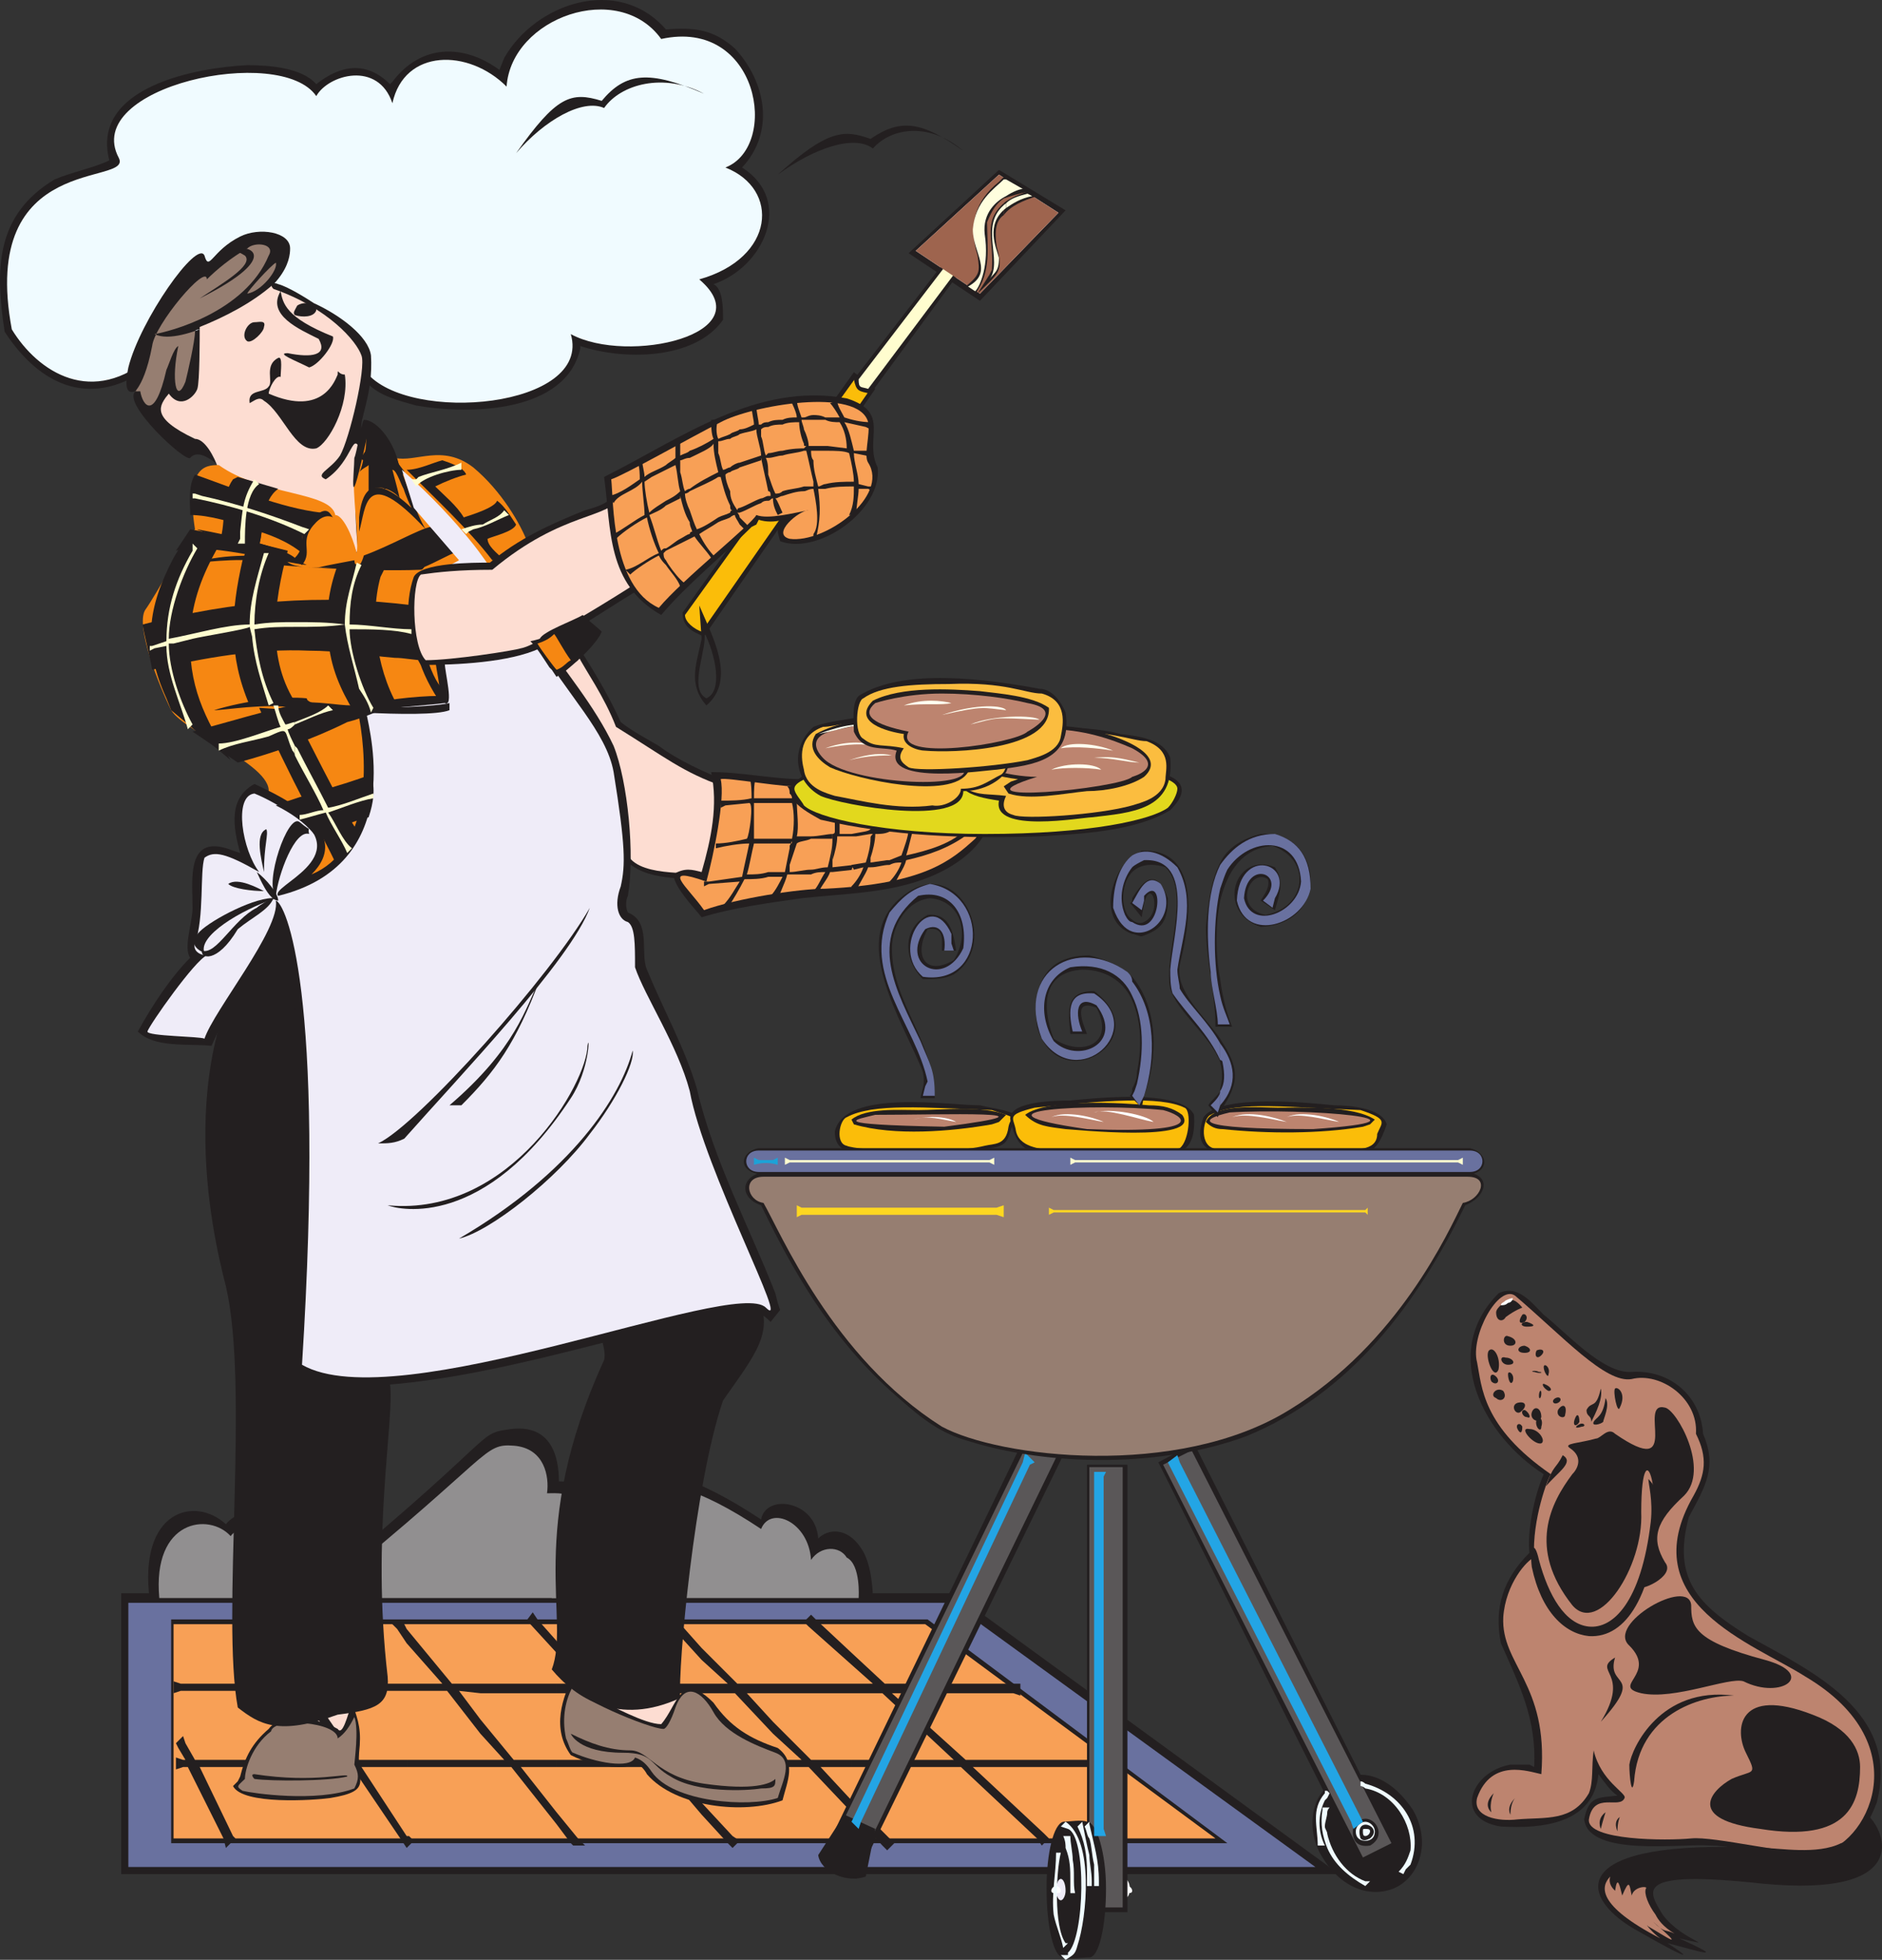 <svg xmlns="http://www.w3.org/2000/svg" width="593.381" height="617.532"><rect width="100%" height="100%" fill="#333333" stroke="none"/><path fill="#231f20" fill-rule="evenodd" d="M300.72 502.032H38.22v88.5h384l-121.5-88.5"/><path fill="#69719f" fill-rule="evenodd" d="m414.72 588.282-114.75-83.25H40.47v83.25h374.25"/><path fill="#231f20" fill-rule="evenodd" d="M292.47 510.282H53.97v70.5h333l-94.5-70.5"/><path fill="#f8a056" fill-rule="evenodd" d="m383.22 579.282-91.5-67.5h-237v67.5h328.5"/><path fill="#fdddd2" fill-rule="evenodd" d="m110.97 538.782-3 7.5-6-2.25-7.5-3 16.5-2.25m81-.75 22.5-3-5.25 9-9.75-2.25-.75-.75-6.75-3"/><path fill="#231f20" fill-rule="evenodd" d="m314.97 53.532 21 12.75-27 28.5-22.5-15 28.5-26.25"/><path fill="#fff" fill-rule="evenodd" d="m288.72 79.032 26.25-24 18.75 12-24.75 25.5-20.25-13.5"/><path fill="#231f20" fill-rule="evenodd" d="m275.97 122.532-54 78c-3.75-1.5-6.75-3-6.75-7.5l54-75.75 6.75 5.25"/><path fill="#fbbd09" fill-rule="evenodd" d="m215.97 193.782 54-75 4.5 3.75-53.25 76.5c-2.25-.75-5.25-3-5.25-5.25"/><path fill="#231f20" fill-rule="evenodd" d="M479.22 556.032h3l1.5.75c.75-15-4.5-25.5-10.5-39-2.25-11.25.75-20.25 9-28.5-.75-6.75 1.5-18 4.5-24.75-18.75-12-33-38.25-14.25-57 6-3 10.5 3 14.25 6.75 6.75 5.25 18.75 18.75 27.75 18 12-.75 21.75 7.5 22.5 19.5 4.5 10.5.75 16.5-4.5 26.25-5.25 19.5 3 27.75 18.75 37.5 20.25 11.25 48 24 40.5 52.5-7.5 19.5-18.75 18.75-36.75 15.75-4.5-.75-10.5-2.25-15.75-2.25-9-.75-38.25 3.75-39.75-8.25 1.5-7.5 4.5-6.75 10.5-7.5-2.25-1.5-3.75-3.75-6-6.75-1.5 15.75-18 17.25-30.75 16.5-15-2.25-9.75-17.25 3-19.5h3"/><path fill="#bd846f" fill-rule="evenodd" d="M502.47 551.532c-.75 5.25 0 9.75-1.5 13.5-5.25 9-13.5 7.5-22.5 8.25-6 .75-14.25-.75-12.75-6.75 4.5-12.75 16.5-8.25 20.25-7.5 2.25-28.5-12.75-34.5-12-49.5.75-10.5 7.5-18 9.75-18.75-.75-12 4.5-25.5 5.25-26.25-21.75-15-21.75-27.75-23.25-35.25-2.25-8.25 6.75-24.75 12-21 15 12.75 28.5 27.75 36.75 26.25 9-2.25 21 6 20.25 17.25 3.75 7.5 3 12.75-.75 19.5-19.5 33.75 18.75 46.5 35.25 57 36.75 21.75 18.75 54 4.5 55.5-9.75.75-33-5.25-40.5-4.5s-33 .75-32.25-6c1.5-9 9.75-3 11.25-6.75.75-1.5-7.5-5.25-9.75-15"/><path fill="#231f20" fill-rule="evenodd" d="M524.22 603.282c-4.5-7.5-9.75-14.25 31.5-9.75 47.25 4.5 39-16.5 33-21.75-3 4.5-6.75 9-8.25 9-7.5 3.75-19.5 1.5-24.75 1.5-61.5-3-58.5 15-40.5 25.5 21 12 16.5 8.25 10.5 4.5 9 2.25 20.25 6 3.75-1.5 13.5 3 .75.75-5.25-7.5"/><path fill="#bd846f" fill-rule="evenodd" d="M507.72 591.282c-3 3-4.5 9 15.75 19.5-2.25-1.5-5.25-5.25-3.75-3.75 5.25 3 12.75 8.25 1.5-1.5 3.75 3.75 3.75 2.25 6.75 3.75-3.75-2.25-5.25-4.5-6-6-2.25-3-3.75-6.75-3-8.25.75-.75-3.75-.75-4.5 2.25-.75-3.75-.75-5.25-3 0-.75-3-1.5-6.75-2.25-1.5-.75-.75-2.25-2.25-1.5-4.5"/><path fill="#231f20" fill-rule="evenodd" d="M509.22 451.782c-2.25-2.25-4.5 1.5-6 1.5-5.25 1.5-10.5 1.5-8.25 3 4.5 3 2.25 6.75.75 8.25-6.75 9-14.25 23.25 0 41.25 8.25 9.75 22.5-12 21.75-29.25 0-30.75 9.75-1.5-.75 23.25-.75 2.25 12-3 8.25-7.5-4.5-7.5-3-12.75 6-21 8.25-8.25-2.25-27-6-27.75-9-2.25 6 23.25-15.75 8.25"/><path fill="#231f20" fill-rule="evenodd" d="M522.72 477.282c-1.5 24.75-9.75 39-21.75 38.25-7.5-.75-15-7.5-18-21.75-.75-6 .75-9 2.25-2.25 3 11.25 8.25 20.25 15.75 21s16.5-7.5 19.5-33c.75-6.75-.75-12-.75-13.5 2.25 2.25 3.75 5.25 3 11.25m-13.5-39.75c.75-.75 3.75 1.5 1.5 6-.75 2.25-2.25-5.25-1.5-6m-4.5 0c.75 3-1.5 7.5-3 10.5 0-2.25-1.5-1.5-1.5-3.75 1.5-3 3 0 4.5-6.75m1.5 3c1.5 2.25-.75 6.75-.75 7.5-.75.75-3.75 1.5-3 0s3-1.5 3.75-7.5m-1.5 102c14.25-15.75 1.5-10.5 4.5-20.25-7.5 4.5 5.25 4.5-4.5 20.25m9 13.5c.75-5.25 9.75-24.75 33-21.75-11.25 0-30 6-31.5 27-.75 5.25-1.5-1.5-1.5-5.25m41.25 20.25c-23.25-3-15.75-12-9-15.75 6.75-3 8.25-.75 4.5-8.25s-2.25-21 21-12c12 4.5 15 11.25 15 16.5 0 11.25-3.75 24-31.5 19.5"/><path fill="#231f20" fill-rule="evenodd" d="M533.22 505.782c-.75-9-27 6-19.5 12.75 9 9-6 12.75 3.75 15 10.5 2.25 27.75-5.25 32.25-3.75 12 6 23.25-2.25 6.75-6.75-22.5-6-23.25-10.5-23.25-17.25m-40.5-47.25c-2.25 4.5-3 3-5.25 9.75 3.75-4.5 9-7.5 5.25-9.75m-23.25-33c-1.5 1.5 1.5 9.75 3 6 .75-3.75-1.5-7.5-3-6m10.5-11.25c-1.5 2.25-.75 3 .75 2.25 1.5-1.5 0-3-.75-2.25m-4.5 6.75c-1.5-.75-2.25 3 .75 3 2.25 0 2.25-2.25-.75-3m9.75 11.25c-1.5-.75-3 0-1.5 0 2.25.75 3 0 1.5 0m-13.5 1.5c-1.5-1.5-2.25 0-1.5 1.5 1.5 1.5 3 0 1.5-1.5m3.75-.75c0 1.5.75 3.75 1.5 2.25.75-2.25-1.5-3.75-1.5-2.25m5.25-9c-2.25 0-3 2.25 0 2.25 2.25 0 2.25-1.5 0-2.25m-6 3.75c-2.25-.75-1.5 2.25.75 2.25 3 0 1.5-2.25-.75-2.25"/><path fill="#231f20" fill-rule="evenodd" d="M481.47 416.532c-2.25 0-2.25 1.5 0 1.5 3 0 2.25-.75 0-1.5m5.25 14.25c0 1.5 1.5 3.75 1.5 2.25.75-2.25-1.5-3.75-1.5-2.25m-2.25-5.25c-.75 1.5 0 3 1.5 1.5s0-2.25-1.5-1.5m-8.25-15.75c-1.5 0-4.5 2.25-4.5 3.75 0 3 2.25 3 3 1.5 3-2.25 5.25-3 5.25-3s-2.25-3-3.75-2.25"/><path fill="#fff" fill-rule="evenodd" d="M475.47 410.532c.75 0 1.5-.75 1.5-1.5 0 0-.75 0-2.25.75-.75.75-1.5.75-1.5 1.5.75 0 1.5 0 2.25-.75"/><path fill="#231f20" fill-rule="evenodd" d="M506.22 571.032c-3 2.25-1.5 5.25-1.5 5.25.75-3 1.5-5.25 1.5-5.25m-35.25-6c-3.75 3.75-.75 6-.75 6-.75-3 .75-6 .75-6m6.75 1.5c-3 3-1.5 5.25-1.5 5.25 0-3.75 1.5-5.25 1.5-5.25m33 6c-2.25 1.5-.75 4.5-.75 4.5 0-3 .75-4.5.75-4.5m-24.75-126c-.75 2.25-3.75.75-3-1.5s3-1.5 3 1.5m7.5-.75c0 1.5-3 .75-2.25-1.5 1.5-2.25 3-1.5 2.25 1.5m-7.5 9c-2.25.75-7.5-5.25-3.75-4.5 3 0 5.25 3.75 3.75 4.5m12.75-5.25c-2.25.75-2.25 0-.75-.75s2.25.75.75.75m-12.75-10.5c0 1.5-.75 2.25-.75.75s.75-2.25.75-.75m-6 10.5c0 2.25-.75 2.25-1.5.75s.75-2.25 1.5-.75m1.5-3c-1.5 0-2.25-2.25-.75-2.25 1.5.75 2.25 3 .75 2.25"/><path fill="#231f20" fill-rule="evenodd" d="M485.97 449.532c0 2.25-2.25 0-1.5-2.25.75-1.5 2.25 0 1.5 2.25m12-1.5c-.75 1.5-2.25 1.5-1.5-.75s1.5-1.5 1.5.75m-9.75-9.75c-1.5-.75-2.25-2.25-1.5-2.25 2.25.75 3 2.25 1.5 2.25m3 3.75c-1.5.75-2.25-.75-.75-1.5s2.25.75.75 1.5m-19.5-1.5c-2.25-.75 0-3.75 2.25-2.25 1.5 2.25-.75 3.75-2.25 2.25m7.5 4.5c-1.5.75-3-2.25-.75-3 3-.75 3 1.5.75 3m-423.75-325.5c9 3 17.25 3 25.5-1.5 8.25 10.5 24 9.75 34.5 2.25 3.75 4.5 10.5 6 15.75 7.5 17.25 3 47.25 2.25 51.75-18v-.75c13.5 4.5 36 4.5 45-8.25 0-3.75 0-9.75-3-11.25 15.75-5.25 25.5-26.25 9-36.75 10.5-11.25 7.5-27-2.25-37.5-6.75-6-12.75-6.75-21.75-6-15-17.25-41.25-8.25-51 9l-1.5 3.75c-11.25-8.25-24.75-8.25-33.75 3.75l-.75.75c-7.5-7.5-15.75-6-23.25 0-4.5-5.25-15-6-21.75-6-15.75.75-49.5 6.75-43.5 30-4.5 2.25-12 3.75-17.25 6-18.75 11.25-18.75 28.5-15.75 48 11.25 17.25 27.75 24.75 46.5 10.5 2.25 1.5 5.25 3 7.5 4.5"/><path fill="#f0fbff" fill-rule="evenodd" d="M3.72 103.782c8.25 13.5 25.5 24.75 44.25 8.25 11.25 8.25 24.75 9.75 33.75 1.5 5.25 12 21.75 13.5 33.75 3.75 13.5 16.5 71.25 11.25 64.5-12 18 9.75 60.75 0 40.5-17.25 24-6.75 25.5-28.5 8.25-35.25 17.25-6.75 10.5-47.25-20.25-40.5-13.5-18.75-47.25-6.75-48.75 15-12-12-32.25-12-36 5.25-4.5-13.5-20.25-9-24-2.25-11.25-16.5-74.25-3-62.25 19.5 4.5 9-44.25-2.25-33.75 54"/><path fill="#231f20" fill-rule="evenodd" d="M162.72 48.282c9-10.5 21-17.25 27.75-14.25 5.25-7.5 18.75-11.25 31.5-4.5-17.25-7.5-24.75-6.75-32.25 2.25-9.75-3-14.25-1.5-27 16.5m82.5 6.75c11.25-8.25 24-12.75 30-8.25 6-6.75 18-8.25 28.5.75-12.75-9-19.5-10.5-29.25-3.75-8.25-3-13.5-3-29.25 11.25m-198 449.25c-3.75-28.5 14.25-33 24-24 6-7.5 19.5-2.25 14.25 9.75 3-6 12.75-15 20.25 4.5 52.5-43.5 44.25-42.75 55.5-44.25 12.75-1.5 15 9 15 16.5 7.5 0 15.75 1.5 13.5 36.75l-142.5.75"/><path fill="#231f20" fill-rule="evenodd" d="M170.97 503.532c-3.75-9 4.5-18 10.5-14.25-1.5-7.5 3-12.75 9-13.5 1.5-6.75 7.5-24.75 49.5 3 1.5-8.25 17.25-6 18 6 3-3 9-3.75 13.5 3 3.75 5.25 3.75 15.75 3.75 15.75H170.97"/><path fill="#918f90" fill-rule="evenodd" d="M50.22 503.532c-2.25-24.75 15.75-27 22.5-19.5 3.75-5.25 14.25-.75 6.75 15 3-4.5 18-17.25 24.75.75 51-41.25 48-45 57.75-44.25s11.25 9.75 10.5 15c6 0 16.5-2.25 15 33H50.22"/><path fill="#918f90" fill-rule="evenodd" d="M173.97 503.532c-3-10.5 4.5-12 9.75-8.25 0-8.25 3-14.25 9-15.75.75-6 6.75-24.75 47.25 2.25 3-7.5 15-2.25 15.75 9.75 3-4.5 9-4.5 11.25-.75 4.5 2.25 3.75 12.75 3.75 12.75h-96.75"/><path fill="#231f20" fill-rule="evenodd" d="M268.47 567.282v3.75l9.75 10.5 1.5 1.5 2.25-2.25-13.5-13.5m0-12.75v2.25h34.5l24 22.5 1.5 2.25 2.25-2.25-1.5-1.5-22.5-21h42l1.5.75v-3.75l-1.5.75h-44.25l-23.25-21h38.25l2.25.75v-3.75h-42.75l-10.5-9.75v3.75l6.75 6h-6.75v3h9.75l22.5 21h-32.25m0-30v-3.75l-11.25-10.5-1.5-1.5-2.25 2.25 1.5 1.5 13.5 12m0 9v-3h-24.75v3h24.75m0 23.25v-2.25h-12.75l-12-12v3.75l9 8.25h-9v2.25h11.25l13.5 14.25v-3.75l-9.75-10.5h9.75m-24.75-23.25v-3h-11.25l-11.25-11.25v3.75l8.25 7.5h-8.25v3h10.5l12 12.75v-3.75l-8.25-9h8.25m0 23.25v-2.25h-22.5v2.25h22.5m-22.5 11.25v3.75l8.25 9 1.5 1.5 2.25-2.25-2.25-1.5-9.75-10.5m0-45v-3.75l-6-6.75-.75-1.5-2.25 2.25 1.5 1.5 7.5 8.25m0 10.5v-3h-23.25v3h23.25m0 23.25v-2.25h-12l-11.25-12v3.75l8.25 8.25h-8.25v2.25h10.5l12.75 15v-3.75l-9.75-11.25h9.75m-23.25-23.25v-3h-10.5l-12-13.5v3.75l9 9.75h-9v3h11.25l11.25 12.75v-3.75l-7.5-9h7.5m0 23.25v-2.25h-22.5v2.25h22.5m-22.5 14.25v3.75l4.5 6 .75.75h3.75l-2.25-2.25-6.75-8.25m0-50.25v-3.75l-6-6.75-1.5-2.25-2.25 3 1.5.75 8.25 9m0 12.75v-3h-24v3h24m0 23.25v-2.25h-13.5l-10.5-12.75v4.5l7.5 8.25h-7.5v2.25h9.75l14.25 18v-3.75l-11.25-14.25h11.25m-24-23.25v-3h-9l-14.25-17.25v4.5l11.25 12.75h-11.25v2.25h12.75l10.5 13.5v-4.5l-6.75-9 6.75.75m0 23.25v-2.25h-23.25v2.25h23.25m-23.25 21.75v3.75l2.25-2.25-1.5-1.5h-.75m0-60.75v-4.5l-.75-1.5-.75-.75h-3.75l2.25 2.25 3 4.5m0 15v-2.25H95.97l-12.75-18-1.5-2.25-2.25 2.25 1.5 1.5 12 16.5h-36l-2.25-.75v3.75l2.25-.75h37.5l14.25 21.75H61.47l-3-5.25-.75-2.25-2.25 2.25.75 1.5 2.25 3.75h-.75l-2.25-.75v3.75l2.25-.75h1.5l11.25 22.5.75 3 3-3-.75-.75-10.5-21.75h48l15.75 23.25 1.5 2.25v-3.75l-14.25-21.75h14.25v-2.25h-15.75l-15-21.75h30.75m168.75-449.25 4.5-5.25 4.5 3.75-4.5 5.25-27 36.75c-3.75-.75-4.5-.75-5.25-4.5l27.75-36"/><path fill="#fffdcf" fill-rule="evenodd" d="m270.72 119.532 27-35.25 4.5-4.5 1.5 2.25-3 4.5-27 36c-2.25-.75-3 0-3-3"/><path fill="#231f20" fill-rule="evenodd" d="M220.47 190.782c3.75 9 12 23.25 2.25 31.5-6-6.75-3-13.5-1.5-21l-.75-10.5m1.5 8.25c1.5 4.5-5.25 18 .75 21 5.25-2.25 3-13.5-.75-21m-147 362.25-1.5 1.5c3 6 25.5 4.5 30.75 3.75 13.5-2.25 8.25-5.25 9-14.25.75-6.75 0-9.75-2.25-15.75-1.5 4.5-3 10.5-4.5 8.25-5.25-3-17.25-6-21.75 0-5.25 4.5-7.5 9-9 15l-.75 1.5"/><path fill="#967e71" fill-rule="evenodd" d="M85.47 545.532c-6 4.5-8.25 12-8.25 15-2.25 2.25-3 2.25-.75 3.75 3 .75 23.25 3.75 35.25-.75 1.5-3 1.5-4.5 0-7.5 0-.75 1.5-11.25 0-15-1.5 3-3 5.25-5.25 6.75 0-5.25-20.25-6.75-21-2.25"/><path fill="#231f20" fill-rule="evenodd" d="M194.97 556.782c1.5 0 4.5 0 5.25-1.5 1.5.75 3 2.25 3.75 3.75 9 10.5 30.75 12.75 42.75 8.25 1.5-6 4.5-12-1.5-16.5-9-3-15-6.75-20.25-14.25-10.5-10.5-11.25.75-16.5 6.75-5.25 0-15.75-6-19.5-7.5-4.5-3-6.75-3-7.5-9-4.5 8.25-7.5 18-1.5 26.25 4.5 2.25 9.75 3.75 15 3.75"/><path fill="#967e71" fill-rule="evenodd" d="M180.72 531.282c-2.25 3.75-3.75 9.75-2.25 16.5.75 1.5 1.5 4.5 2.25 4.5 6.75 3 18 5.25 19.5 1.5 2.25.75 3.75 2.25 5.25 4.5 6.75 9.75 30.75 11.25 39.75 8.25 1.5-5.25 5.25-12-.75-14.25s-15.75-6-19.5-12.75-9-9.75-12-1.5c-1.5 4.5-3 6.75-3.75 6.75-4.5 0-29.25-10.5-28.5-13.5"/><path fill="#231f20" fill-rule="evenodd" d="M86.97 289.032c-33.75 39.75-20.25 99-15.75 116.25 7.5 32.25-1.5 104.25 3.75 132.75 6.75 5.25 12.75 9 31.5 2.25 12-1.5 16.5-3 15.75-12-5.25-45 2.25-81 .75-92.25-1.5-12 0-67.5 9.75-70.5 22.5-6.75 60.75 51.75 57.75 63-24.75 54-10.5 81.75-16.5 97.5 7.5 9 21 18 40.5 9-.75-9.75 4.5-67.5 13.5-93.75 10.5-15 16.5-21.75 10.5-33.75-18-24.75-36-109.5-51-112.5-15.75-3.75-93.75-18.75-100.5-6m120.75-54c-3.75-2.25-8.25-4.5-12-7.5-3.75-8.25-8.25-15.75-13.5-24-2.25 2.25-6 5.25-8.25 8.25 10.5 16.5 18.75 33.75 21 52.5 0 2.25.75 5.25 1.5 6 7.5 8.25 18.75 5.25 27.75 8.25 3.75-9 6-22.5 5.25-32.25-7.5-3-15.75-6.75-21.75-11.25"/><path fill="#fdddd2" fill-rule="evenodd" d="M227.97 247.782c-12.75-4.5-18-9-33.75-18.75-3.75-9.75-9.75-18-12-22.5l-5.25 5.25c21 32.25 19.5 56.25 21 57.75 4.5 7.5 22.5 4.5 25.5 6.75.75-1.5 5.25-21 4.5-28.5"/><path fill="#967e71" fill-rule="evenodd" d="M44.97 110.532c5.25-12.75 21.75-31.5 34.5-36 12.75-3.75 4.5 13.5-3.75 19.5-7.5 5.25-13.5 6.75-14.25 9 0 2.25 2.25 18.75-1.5 21.75s-6-4.5-9 0c-3.75 9.75-12.75 3.75-6-14.25"/><path fill="#231f20" fill-rule="evenodd" d="M71.22 79.032c7.5-3 18.75 1.5-8.25 15 6.75-4.5 17.25-10.5 14.25-13.5-3.75-2.25-3.75-1.5-6-1.5"/><path fill="#231f20" fill-rule="evenodd" d="M47.97 109.032c.75-6.75 17.25-26.25 17.25-21 3-3 7.5-6.75 12.75-9.75 2.25-2.25 9-1.5 6.75 2.25-7.5 18-31.5 24-36 24.75 4.5 2.25 12.75-.75 18-3 23.25-10.5 24.75-20.25 24.75-24 0-5.25-9.75-6.75-15.75-3.75-9 4.5-9.75 11.25-11.25 6-2.25-5.25-20.25 20.25-24 35.25-1.5 7.5 0 8.25 2.25 7.5-4.5 3.75 15.75 22.5 17.25 21 3.75-4.5 12.75 6.75 8.25 1.5 0-11.25-1.5-9.75-5.25-8.25-2.25.75-11.25-5.25-11.25-9.75s1.5-3.75 4.5.75c5.25 1.5 4.5-5.25 9-4.5-3.75-6.75 1.5-15.75-2.25-20.25 0 0-1.5 0-1.5.75 0 3-2.25 12.75-3 15.75-3 7.5-4.5-.75-2.25-11.25-1.5.75-3 6-3.75 7.5-3.75 16.5-7.5 11.25-8.25 6.75-3.75 0 .75 1.5 3.75-14.25"/><path fill="#967e71" fill-rule="evenodd" d="M86.97 82.782c.75 2.25-4.5 9-9 9.75 0-.75 7.5-9 9-9.75"/><path fill="#fdddd2" fill-rule="evenodd" d="M62.97 103.032c0 3.75 0 17.25-.75 19.5s-5.25 6.75-9 1.5c-3 3.75-6 7.5 8.25 14.25 3 0 6 5.25 7.5 9.75 6.75 3 28.5 9 33.75 12 4.5 3 9.75 12.75 10.5 16.5-.75-6.75-3-27 2.25-33-3-5.25-3-11.25-.75-24.75 1.5-5.25 3.75-15-28.5-29.25-6.75 6-15.75 10.5-23.25 13.5"/><path fill="#231f20" fill-rule="evenodd" d="M87.72 89.532c3 .75 9 4.5 11.25 6 8.25 3.75 17.25 10.5 18 16.5.75 12-3.75 20.25-3 23.25 1.5 3 1.5 10.5 0 7.5-3-8.25-2.25 2.25-11.25 8.25-3.75-1.5 1.5-3 4.5-7.5 3-5.25 8.25-27.75 6.75-31.5-1.5-4.5-10.5-15-27.75-21-1.5-1.5 0-2.25 1.5-1.5"/><path fill="#231f20" fill-rule="evenodd" d="M88.47 91.782c.75 3.75 1.5 8.25 16.5 14.25.75 2.25-4.5 9-7.5 9.75-4.5-2.25-10.5-4.5-6.75-4.5 7.5 1.5 12.75.75 9.75-4.5-6-3-16.5-7.5-12-15m-8.25 9.75c-2.25 0-4.5 4.5-2.25 6 1.5.75 5.25-3 5.25-4.5.75-2.25-1.5-1.5-3-1.5"/><path fill="#231f20" fill-rule="evenodd" d="M93.72 96.282c2.25-1.5 6-.75 6 1.5-.75 2.25-4.5 2.25-6.75 1.5-.75-.75 0-1.5.75-3m-6 16.5c-4.5 2.25-1.5 7.5-3 9-1.5 2.25-6.75.75-6 5.25 1.5-.75 3-2.25 4.5-.75 6 3.75 9.75 16.5 16.5 15 3.75-1.5 10.5-13.5 9-23.25-2.25 0-2.25-2.25-2.25 0-.75 1.5-4.5 13.5-21.75 6 0-1.5 2.25-6 3.75-5.25 0-1.5.75-6.75-.75-6"/><path fill="#231f20" fill-rule="evenodd" d="M106.47 124.032c0 2.25-3 9-9.75 4.5 4.5 0 8.25-3.75 9.75-4.5"/><path fill="#f68712" fill-rule="evenodd" d="M139.47 208.782h-6c-2.25-6.75-3.75-22.5-1.5-27.75 5.25-.75 11.25-1.5 21.75-1.5 3.75-1.5 8.25-6 12.75-8.25-2.25-6-8.25-16.5-17.25-24-9.75-7.5-18-1.5-24.75-3-1.5-2.25-11.25-15-9.75-9 .75 3.75-3 12.75-3 15-.75 3.75 1.5 19.5.75 24-1.5-6-4.5-12-6.75-12-1.5-7.5-23.25-6-36.75-15.75-4.5 0-10.5.75-7.5 20.25-2.25 2.25-12 20.25-15.75 25.5-3 5.25 4.5 24 8.25 31.5 4.5 7.5 36 18.75 30 27.75 3 2.25 3 .75 8.25 4.5 21 9.75-8.25 23.25-4.5 26.25 39-9.75 30.75-44.25 29.25-57.75 5.25-1.5 17.25-2.25 22.5-3 3 1.5 0-9.75 0-12.75"/><path fill="#231f20" fill-rule="evenodd" d="M133.47 179.532c-2.25 3.75-9 21.75 6 42.75.75-.75 1.5-7.5 0-6-.75 2.25-11.25-17.25-6-36.75"/><path fill="#231f20" fill-rule="evenodd" d="M74.97 313.782c-3 5.25-6 10.5-8.25 15.75-7.5-.75-18 .75-23.25-4.5 4.5-8.25 10.5-17.25 16.5-23.25-2.25-3 .75-11.25.75-15.75 0-9-2.25-24 12.75-18l2.25.75c-2.25-8.25-3.75-17.25 4.5-21.75 9.75 4.5 31.5 15 18 28.5 18-7.5 18-33 15-49.5l-.75-3.75c7.5-1.5 18-3 26.25-3 0-4.5-1.5-9-1.5-12.75 10.5-1.5 23.25-2.25 33-6.75 7.5 11.25 17.25 22.5 23.25 35.25 4.5 11.25 6.75 34.5 4.5 47.25-.75 1.5-.75 3.75 0 5.25 7.5 3 3.75 12.75 6 18 5.25 12.75 12 24.75 15.75 37.5 5.25 22.5 16.5 43.5 24.75 64.5l.75 3 .75 2.25-3 3.75c-5.25-5.25-8.25-3.75-15.75-2.25-36.75 7.5-75 21-112.5 22.5-8.25-.75-14.25-1.5-21.75-5.25 2.25-41.25 3.75-84.75-1.5-126-.75-4.5-1.5-10.5-3.75-14.25-3 7.5-8.25 15.75-12.75 22.5"/><path fill="#efecf8" fill-rule="evenodd" d="M241.47 412.032c-9.75-9.75-116.25 35.25-146.25 18 7.5-118.5-5.25-145.5-8.25-146.25 1.5 9-19.5 34.5-22.5 43.5-1.5-.75-18-.75-18-2.25.75-2.25 15-22.5 18.75-24-2.25 0-4.5-1.5-3.75-3.75 3-8.25 1.5-22.5 3-27 3-2.25 6.75-1.5 17.25 4.5-5.25-6.75-8.25-24-1.5-24.75 3.75 1.5 7.5 3.75 12.75 6.75 19.5 13.5-8.25 22.5-5.25 25.5 39.75-9.75 29.25-50.25 27.75-57.75 4.5-1.5 19.5-2.25 24.75-3 3 1.5 0-9.75 0-12.75 9-1.5 24-3 29.25-6 9 15.75 21.75 27.75 24 40.5 3.75 23.25 3.75 29.25 2.25 36-2.25 6-.75 10.5 2.25 11.25 2.25 1.5 2.25 6.75 2.25 14.25 3 9 13.5 24.75 17.25 39 4.5 24.75 32.25 76.5 24 68.25"/><path fill="#231f20" fill-rule="evenodd" d="M185.22 329.532c0 11.25-24 54-63 50.25 3.75 1.5 30.75 7.5 57.75-33.75 6-9 6-21 5.25-16.5"/><path fill="#231f20" fill-rule="evenodd" d="M199.47 331.032c-3.75 14.25-18.75 38.25-54.75 59.25 9.75-2.25 30.75-18.75 41.25-33 8.25-10.5 14.25-22.5 13.5-26.25m-102-68.25c-4.5-1.5-9.75 12.75-10.5 19.5-3.75-3.75 3.75-26.25 7.5-23.25 4.5 3.75 2.25.75 3 3.75m-33 37.5c-2.25-5.25 11.25-13.5 22.5-17.25-6-.75-20.25 6.75-24 10.5-1.5 1.5-3.75 4.5 1.5 6.75"/><path fill="#231f20" fill-rule="evenodd" d="M80.97 286.032c-7.5 3.75-12.75 15-17.25 13.5-.75 2.25 4.5 4.5 11.25-6.75 4.5-3.75 9.75-6 11.25-9.75-.75 0-4.5 2.25-5.25 3"/><path fill="#231f20" fill-rule="evenodd" d="M87.72 283.782c-3 0-6-7.5-6.75-9 3 2.25 6.75 6.75 6.75 9m-15.75-5.25c3-2.25 9.75 1.5 11.25 2.25-3.75 0-9.75-.75-11.25-2.25m12-17.25c-3.75 1.5-1.5 9.75-.75 13.5 0-8.25 1.5-12 .75-13.5m12.75-83.25s-15-7.5-36.75-11.25l-4.5 6.75c7.5-3 33.75 3.75 41.25 4.5m6.75 23.25c.75 9 3.75 15.75 8.25 23.25h15c-7.5-11.25-10.5-29.25-6.75-42.75l2.25-4.5-15.75.75c-3 8.25-3.75 15-3 23.25"/><path fill="#231f20" fill-rule="evenodd" d="M76.47 176.532c-3.75 16.5-4.5 30 2.25 45.75h15c-9.75-14.25-7.5-32.25-3-48.75l-12-3-2.25 6m-21.75-.75c-8.25 15.75-9.75 27.75-2.25 44.25l1.5 3.75 18.75 15.75c-8.25-13.5-13.5-23.25-12.75-40.5.75-9.75 3.75-18 9-27h-12l-2.25 3.75m53.25 3.75c-7.5 17.25-2.25 33.75 4.5 43.5h12c-3-3.75-12.75-30-4.5-44.25l-12 .75"/><path fill="#231f20" fill-rule="evenodd" d="M79.47 172.032c-9 27-4.5 37.5 0 48.75h12c-3-4.5-11.25-23.25-2.25-45.75l-9.75-3m-21.75.75c-10.5 19.5-12.75 29.25-2.25 50.25l12 10.5c-11.25-16.5-11.25-43.5-.75-60.75h-9m46.5 88.5-1.5.75-3.75.75c-3-3.75-7.5-6.75-12-9 9.75-3.75 20.25-6 30-9.75 1.5 4.5.75 9-.75 13.5-3.75.75-8.25 3-12 3.75"/><path fill="#231f20" fill-rule="evenodd" d="M109.47 227.532c-10.5 5.25-23.25 9.75-34.5 12.75-4.5-3-9.75-6.75-14.25-9.75 11.25-3 23.25-6.75 34.5-9 3.75-.75 11.25.75 15.75.75h4.5l11.25-1.5c-5.25 2.25-11.25 5.25-17.25 6.75m15-20.25c-9-.75-18-2.25-27-2.25-16.5-.75-33 2.25-49.5 6-.75-4.5-2.25-9.75-3-14.25 28.5-7.5 56.25-9.75 85.5-6 0 6 .75 11.25 3 17.25-3 0-6-.75-9-.75m-9.75 49.5c-7.5 3-11.25 3.75-15 4.5-2.25-3-9.75-7.5-9.75-7.5 6-2.25 18.75-4.5 26.25-8.25.75.75 0 6.75-1.5 11.25"/><path fill="#231f20" fill-rule="evenodd" d="M116.97 223.782c-2.25 0-15.75 0-19.5-1.5-3.75.75-20.25 5.25-33 9 0 0 9 6.75 10.5 7.5 14.25-3.75 28.5-9.75 42-15m14.25-17.25c-6.75.75-39.75-9-81.75 3-.75-1.5-3-12-3-12 41.25-12 75.75-6 82.5-6 0 3.75.75 11.25 2.25 15"/><path fill="#231f20" fill-rule="evenodd" d="M112.47 261.282c-3-3-18.75-35.25-20.25-37.5l-10.5-.75c9 21 21 42 24 48.75 3-3 6-5.25 6.75-10.5m-39-110.25c-3.75 5.25-2.25 12-3.75 18l12 3c1.5-6 .75-14.25 6-18l-12.75-3.75-1.5.75"/><path fill="#231f20" fill-rule="evenodd" d="M74.97 151.032c-4.5 0-3 14.25-4.5 17.25l11.25 3c1.5-3.75.75-15.75 4.5-16.5l-11.25-3.75"/><path fill="#231f20" fill-rule="evenodd" d="M79.47 166.782c-6-2.25-13.5-4.5-19.5-4.5 0-3.75-.75-9 1.5-12.75 12.75 4.5 27 10.5 39.75 12-5.25 4.5-6 4.5-6 10.5v2.25c-4.5-3.75-10.5-6-15.75-7.5"/><path fill="#231f20" fill-rule="evenodd" d="M94.47 172.782c-3.75-3-24.75-11.25-33.75-11.25-.75-6.75 1.5-11.25 1.5-11.25 3 1.5 29.25 10.5 37.5 12-7.5 6-3.75 7.5-5.25 10.5m-27 51c9.75-3 21.75-4.5 29.25-3.75 0 4.5 39.75 3 45 1.5v2.25c-7.5 3-48.75-.75-48.75-.75-9.75-1.5-21.75.75-25.5.75"/><path fill="#231f20" fill-rule="evenodd" d="M104.97 163.032c-.75-.75-1.5-3.75-5.25-.75-7.5 6-2.25 9-6.75 13.5-5.25-4.5-30.75-9-30.75-9 0 .75 30 9 33 11.25 3.75-4.5-1.5-7.5 4.5-13.5 3-3 5.25-1.5 5.25-1.5m57.75 2.25c-1.5-2.25-3.75-6-6-7.5-.75 2.25-8.25 4.5-10.5 5.25-2.25-3.75-6-6.75-9-9.75 3-1.5 6.75-3 9.75-3.75-.75-2.25-5.25-3.75-7.5-4.5-3 .75-7.5 3-11.25 3 9 9 19.5 18.75 27 28.5h.75l2.25-.75c-1.5-1.5-4.5-3.75-4.5-6 1.5-.75 8.25-2.25 9-4.5m-27 .75c-3.75.75-12.75 6-21 9-1.5 5.25-3 3-3 1.5-3.75.75-8.25 1.5-11.25 2.25h33c3.75-1.5 9-4.5 9.75-4.5l-7.5-8.25"/><path fill="none" stroke="#231f20" stroke-linecap="round" stroke-linejoin="round" stroke-miterlimit="10" stroke-width="1.5" d="M122.97 178.032c3-1.5 12.75-6 15-7.5"/><path fill="#231f20" fill-rule="evenodd" d="M61.47 177.282c9.75-3 21-2.25 28.5-1.5.75 5.25 19.5 2.25 44.25 1.5 0 .75-.75 2.25-1.5 2.25-18.75.75-45-1.5-45-1.5-9-3-22.5-.75-26.25-.75"/><path fill="none" stroke="#231f20" stroke-linecap="round" stroke-linejoin="round" stroke-miterlimit="10" stroke-width="1.5" d="M114.72 144.282c3-5.25 5.25-4.5 12 4.5"/><path fill="#231f20" fill-rule="evenodd" d="M125.22 145.782c.75 1.5 2.25 6.75 2.25 8.25-.75 0-2.25-6-3.75-6 .75 3 2.25 8.25 2.25 9-.75-1.5-6-5.25-9.75-2.25v-8.25c-.75.75-1.5.75-3 2.25.75-.75 1.5-4.5 1.5-5.25.75-1.5.75-4.5.75-6v-3.75c1.5 1.5 4.5 4.5 9.75 12"/><path fill="none" stroke="#231f20" stroke-linecap="round" stroke-linejoin="round" stroke-miterlimit="10" stroke-width="1.5" d="M119.22 138.282c.75 1.5 2.25 15 2.25 15"/><path fill="#231f20" fill-rule="evenodd" d="M125.22 145.032c0 2.25 1.5 9 4.5 15-13.5-12.75-15.75-3.75-16.5 3v4.5c2.25-7.5 1.5-21.75 21-.75-3-4.5-7.5-18.75-9-21.75"/><path fill="#efecf8" fill-rule="evenodd" d="M144.72 176.532s-5.25 3-6 3l15.75-.75s-8.25-13.5-27.75-30.75l3.75 12 14.25 16.5"/><path fill="#231f20" fill-rule="evenodd" d="M114.72 132.282c4.5 0 10.5 8.25 11.25 15.75-2.25-3-6.75-10.5-9.75-12.75-6.75 31.5-4.5 13.5-4.5 9 .75-1.5 2.25-11.25 3-12m39.75 45c-5.25 0-21.75 0-24 4.5-3 8.25-2.25 21 2.25 27.75 11.25 0 27.75-.75 37.5-5.25 11.25-5.25 22.5-13.5 33-19.5-5.25-8.25-5.25-26.25-5.25-35.25-4.5 7.5-5.25 9-13.5 11.25-11.25 4.5-21 9-30 16.5"/><path fill="#fdddd2" fill-rule="evenodd" d="M195.72 156.282c-3.75 7.5-18 4.5-40.5 23.25-10.5 0-17.25.75-22.5 1.5-3 2.25-3 22.5 1.5 27 8.25 0 27.75-3 30-3.75 5.25-.75 33.75-18.75 36-20.25-.75-1.5-4.5-15.75-4.5-27.75"/><path fill="#231f20" fill-rule="evenodd" d="m236.97 166.032 1.5-.75.75-1.5c2.25.75 5.25.75 7.5 0-2.25 3-1.5 3.75-.75 6.75 12 4.5 32.25-9.75 30.75-23.25-4.5-9 4.5-17.25-9.75-21.75-28.5-5.25-52.5 12.75-76.5 24.75 2.25 16.5.75 33.75 18 43.5 8.25-9.75 19.5-18.75 28.5-27.75"/><path fill="#f8a056" fill-rule="evenodd" d="M192.72 151.032c.75 6.75 0 33.75 15 40.5 7.5-9 29.25-26.25 30.75-29.25 3.75 1.5 12-.75 16.5-1.5-3 0-12 7.5-6 9 11.25 1.5 31.5-13.5 24.75-24-1.5-2.25.75-9 0-12.75-3-11.25-36.75-5.25-46.5 0-9 4.5-30 16.5-34.5 18"/><path fill="#231f20" fill-rule="evenodd" d="M260.22 152.532v1.5c3-.75 6-.75 9-.75 0 3 0 6-1.5 9h2.25c0-3 .75-6 .75-8.25h3l1.5.75v-1.5h-1.5l-3-.75c0-3-1.5-6.75-1.5-9.75l3.75.75 1.5.75v-2.25h-5.25c-.75-3-1.5-6.75-3-9l6.75 1.5 1.5.75v-2.25c-3 0-6-.75-8.25-1.5-.75-1.5-2.25-3.75-2.25-5.25l-2.25.75c.75.75 2.25 3 3 4.5h-4.5v.75c1.5.75 3 .75 4.5.75 1.5 2.25 2.25 5.25 2.25 8.25l-6-.75h-.75v1.5c3 0 6 0 7.5.75.75 3 1.5 6.75 1.5 9-3 0-6 0-9 .75m0-20.25v-.75c-1.5-.75-3-.75-3.75-.75v1.5h3.75m0 9.75v-1.5h-3.75v1.5h3.75m0 12v-1.5c-.75 0-1.5.75-2.25.75-.75-3-1.5-5.25-1.5-8.25v9c.75 3.75 2.25 11.25 0 14.25v.75l.75.75c1.5-6 1.5-9.75.75-15.75h2.25m-3.75-21.75v-1.5c-1.5 0-2.25.75-3 .75v.75h3m0 9.75v-1.5h-1.5c0-1.5-.75-3.75-1.5-5.25v4.5c0 .75 0 .75.75.75l-.75.75v.75h.75c.75 3 1.5 6.75 2.25 9.75v-6.75c-.75-.75-.75-2.25-.75-3h.75m0 12v-.75h-3v1.5c.75 0 1.5-.75 3-.75m-3-21.75v-.75h-.75c-.75-2.25-1.5-3.75-1.5-6h-2.25c.75 1.5 2.25 4.5 2.25 6-1.5 0-3 0-4.5.75v1.5c1.5-.75 3.75-.75 5.25-.75 0 2.25.75 5.25 1.5 6.75v-4.5c0-.75-.75-2.25-.75-3h.75m0 9.75v-.75c-.75 0-3.75 0-6.75.75v1.5c2.25-.75 4.5-.75 6.75-1.5m0 12.75v-1.5c-2.25.75-4.5.75-6.75 1.5v1.5c2.25-.75 4.5-1.5 6.75-1.5m-6.75-21v-1.5c-1.5 0-3 0-4.5.75v1.5c1.5-.75 3-.75 4.5-.75m0 9.75v-1.5c-1.5 0-3 .75-4.5.75v1.5c1.5 0 3-.75 4.5-.75m0 12.75v-1.5c-.75.75-1.5.75-2.25.75-.75-1.5-1.5-3.75-2.25-6v5.25c.75 0 .75.75.75 1.5h-.75v1.5c.75 0 .75-.75 1.5-.75 0 2.25.75 3.75 1.5 5.25l1.5-.75c-.75-1.5-1.5-3.75-2.25-4.5.75 0 1.5-.75 2.25-.75m-4.5-21.75v-1.5c-.75 0-1.5 0-2.25.75v1.5c.75-.75 1.5-.75 2.25-.75m0 9.75v-1.5l-.75.75c-.75-1.5-.75-4.5-1.5-6v7.5-.75c.75 3.75 1.5 6.75 2.25 10.5v-5.25c0-1.5 0-3.75-.75-5.25h.75m0 13.5v-1.5c-.75 0-1.5.75-2.25.75v1.5c.75-.75 1.5-.75 2.25-.75m-2.25-22.5v-1.5h-.75c0-1.5-.75-3.75-.75-6h-1.5c0 2.25.75 4.5.75 6-1.5.75-3 1.5-4.5 1.5v1.5c2.25-.75 3.75-.75 5.25-1.5 0 2.25 1.5 6 1.5 8.25v-8.25m0 9.75v-1.5l-6.75 2.25v1.5l6.75-2.25m0 13.5v-1.5c-2.25.75-4.5 2.25-6.75 3v1.5c2.25-.75 4.5-2.25 6.75-3m-6.75 4.5v2.25l1.5 1.5 1.5-.75-3-3m0-26.25v-1.5c-.75.75-2.25.75-3 1.5v1.5c.75-.75 2.25-.75 3-1.5m0 10.5v-1.5c-.75 0-2.25.75-3 1.5v1.5c.75-.75 2.25-.75 3-1.5m0 14.25v-1.5s-.75 0-.75.75c-1.5-2.25-2.25-3.75-2.25-6v4.5c0 .75 0 1.5.75 1.5-.75 0-.75.75-.75.75v1.5s.75-.75 1.5-.75c0 .75.75 1.5 1.5 3v-2.25s0-.75-.75-1.5h.75m-3-23.25v-1.5c-1.5.75-2.25.75-3.75 1.5v.75c1.5 0 2.25-.75 3.75-.75m0 10.5v-1.5c-.75 0-1.5.75-2.25.75-.75-1.5-.75-3.75-1.5-5.25v7.5h.75c.75 3 1.5 6 3 9v-4.5c-.75-1.5-1.5-3.75-1.5-5.25 0 0 .75-.75 1.5-.75m0 14.25v-1.5c-1.5.75-2.25.75-3.75 1.5v1.5c1.5-.75 2.25-.75 3.75-1.5m-3.75-24v-.75c-.75-1.5-.75-4.5 0-6h-2.25c0 1.5 0 4.5.75 6-2.25 1.5-5.25 3-7.5 3.75v2.25c3-1.5 6.75-3 7.5-4.5 0 3 .75 6 1.5 9v-9.75m0 11.25v-1.5c-3 1.5-6 3-9 5.25v.75c3-1.5 6.75-3 9-4.5m0 14.25v-1.5c-2.25 1.5-4.5 3-6.75 3.75-.75-1.5-1.5-3.75-2.25-6v3.75c0 1.5.75 2.25.75 3 0 0-.75 0-.75.75v1.5l1.5-.75c1.5 2.25 3.75 4.5 5.25 6.75h1.5c-2.25-2.25-3.75-4.5-5.25-7.5 2.25-1.5 3.75-2.25 6-3.75m-9-20.25v-2.25c-.75.75-1.5.75-3 1.5v1.5c.75 0 1.5-.75 3-.75m0 10.5v-.75c-.75 0-1.5.75-1.5.75-.75-1.5-.75-3.75-1.5-6v7.5c.75 3 1.5 6 3 8.25v-3.75c-.75-1.5-1.5-3.75-1.5-5.25 0 0 .75 0 1.5-.75m0 15v-1.5c-.75 0-1.5.75-3 1.5v1.5l3-1.5m-3 12.75v2.25c.75 0 .75.75.75.75l1.5-1.5c-.75 0-1.5-.75-2.25-1.5m0-37.5v-6h-1.5v5.25c-.75.75-2.25 1.5-3 2.25v1.5l3-1.5c.75 3 .75 6 1.5 8.25-1.5 1.5-3 2.25-4.5 3v1.5l4.5-2.25v-12m0 26.25v-1.5c-1.5.75-3 2.25-4.5 3v.75l4.5-2.25m0 13.5v-2.25c-1.5-1.5-3.75-4.5-4.5-6v1.5c1.5 2.25 3.75 4.5 4.5 6.75m-4.5-36.75v-1.5c-2.25 1.5-5.25 2.25-6.75 3.75 0-1.5-.75-3.75-.75-5.25h-1.5c.75 2.25.75 4.5.75 6-2.25 1.5-6 4.5-9.75 5.25l1.5 2.25c1.5-3 6.75-3.75 9-6.75 0 3 .75 7.5.75 10.5-3 1.5-6.75 4.5-9.75 6l.75 1.5c2.25-2.25 6.75-5.25 9.75-6.75.75 3.75 2.25 8.25 3.75 11.25-3.75 1.5-6.75 4.5-10.5 5.25l1.5 1.5c1.5-1.5 6-4.5 9-6 .75 1.5 1.5 2.25 2.25 3v-1.5c-.75-.75-.75-1.5-.75-2.25l.75-.75v-.75c-.75 0-.75 0-1.5.75-1.5-3.75-2.25-7.5-3.75-11.25 1.5-.75 3.75-1.5 5.25-3v-1.5c-2.25 1.5-3.75 2.25-5.25 3.75-.75-3-1.5-7.5-1.5-9.75l2.25-1.5 4.5-2.25m-129.75 412.5c5.25.75 23.25.75 29.25-.75.75-1.5-9.75 2.25-29.25-.75-1.5 0 0 1.5 0 1.5m99.75-14.25c6 3 12 5.25 18.75 5.25 6 0 8.25 8.25 23.25 10.5 15.75 2.25 21 0 22.5-1.5 0 2.25 0 3-4.5 3-4.5.75-20.25 1.5-28.5-3.75-6.75-3.75-5.25-7.5-15-7.5-14.25 0-16.5-6-16.5-6"/><path fill="#9e644e" fill-rule="evenodd" d="m288.72 79.032 26.25-24 18.75 12-24.75 25.5-20.25-13.5"/><path fill="#231f20" fill-rule="evenodd" d="M316.47 64.032v3.75c2.25-3 6-4.5 10.5-6l-3-1.5-3.75 1.5c-1.5.75-3 1.5-3.75 2.25"/><path fill="#231f20" fill-rule="evenodd" d="M316.47 55.782v6.75c2.25-.75 4.5-1.5 8.25-2.25l-8.25-4.5m0 6.75v-6.75l-1.5 1.5c-7.5 6-9.75 13.5-6.75 23.25.75 5.25.75 6-3.75 9.75l3 2.25c5.25-6.75 3.75-15 3.75-22.5 1.5-3.75 3-6 5.25-7.5"/><path fill="#231f20" fill-rule="evenodd" d="M316.47 67.782v-3.75c-6.75 6-3 11.25-3.75 21l-.75 1.5-3.75 6c6.75-6.75 8.25-6.75 6-15-.75-5.25 0-8.25 2.25-9.75"/><path fill="#fffede" fill-rule="evenodd" d="M317.22 64.032v1.5c2.25-1.5 4.5-3 8.25-3.75l-1.5-.75c-3 .75-5.25 1.5-6.75 3m0-7.5v5.25c2.25-1.5 4.5-2.25 5.25-2.25l-5.25-3m0 5.25v-5.25h-.75c-3 3-9 6.75-9.75 15.75 0 7.5 6.75 13.5-1.5 18l2.25 1.5c1.5-1.5 4.5-8.25 3-18-.75-6.75 3.75-10.5 6.75-12"/><path fill="#fffede" fill-rule="evenodd" d="M317.22 65.532v-1.5c-9 6.75-.75 18-5.25 24 1.5-2.25 3-2.25 3-6.75-.75-3-4.5-10.5 2.25-15.75"/><path fill="#231f20" fill-rule="evenodd" d="M185.97 286.032c-12 21-54 68.25-66.75 74.25 3 0 5.25 0 8.25-1.5 17.25-19.5 52.5-56.25 58.5-72.75"/><path fill="#231f20" fill-rule="evenodd" d="M170.22 308.532c-7.5 20.25-14.25 29.25-24.75 39.75h-3.75c21-18 24-30.75 28.5-39.75m105.75 54.75c10.5.75 26.25 2.25 36-1.5 7.5-.75 5.25-4.5 8.25-9v-1.5c-2.25-1.5-8.25-2.25-11.25-3-9.75 0-42.75-5.25-45.75 8.25 0 7.5 6.75 6.75 12.75 6.75"/><path fill="#fbbd09" fill-rule="evenodd" d="M266.97 361.032c3 1.5 31.5 3 43.5 0 3-.75 6.75 0 7.5-6 .75-3.75 3.75-2.25-5.25-5.25-21-.75-37.5-2.25-45.75 2.25-2.25.75-3.75 8.25 0 9"/><path fill="#231f20" fill-rule="evenodd" d="M390.72 364.782c9.75.75 21 .75 30.75 0 9-2.25 12 .75 15.75-10.5-1.5-5.25-12-6-16.5-6-7.5-.75-36-3.75-41.25 3.75-3.75 10.5 3 11.25 11.25 12.75"/><path fill="#fbbd09" fill-rule="evenodd" d="M382.47 361.782c3 1.5 28.5 3.75 41.25.75 2.25-.75 10.5.75 10.5-5.25 1.5-3.75 3.75-4.5-5.25-7.5-21.75-.75-39-3-47.25 1.5-2.25.75-3.75 9 .75 10.5"/><path fill="#231f20" fill-rule="evenodd" d="m429.72 355.032 2.25-.75 1.5-1.5c-6.75-4.5-23.25-3.75-30.75-3.75-5.25 0-20.25-1.5-22.5 4.5 1.5 1.5 3 2.25 5.25 2.25 14.25 1.5 30.75 1.5 44.25-.75"/><path fill="#bd846f" fill-rule="evenodd" d="M413.97 355.782c43.5-3-2.25-6.75-26.25-5.25-9.75 2.25-12.75 5.25 26.25 5.25"/><path fill="#231f20" fill-rule="evenodd" d="M336.72 364.032c-9.75 0-15.75 0-18-10.5-2.25-6.75 15-6.75 18.75-6.75 7.5-.75 35.25-3.75 39 4.5.75 12.75-5.25 12.75-15 12.75h-24.75"/><path fill="#fbbd09" fill-rule="evenodd" d="M371.97 361.782c-3 1.5-27 1.5-41.25.75-2.25-.75-9.75-.75-10.5-6.75-.75-3.75-3-4.5 6-6.75 21.75-2.25 39.75-3.75 47.25 0 2.25.75 1.5 10.5-1.5 12.75"/><path fill="#231f20" fill-rule="evenodd" d="M335.97 355.782c-5.25-.75-9-.75-12.75-4.5 6.75-5.25 31.5-3.75 39-3 4.5 0 7.5.75 10.5 3 6.75 9-35.25 4.5-36.75 4.5"/><path fill="#bd846f" fill-rule="evenodd" d="M342.72 355.782c-42-6 2.25-8.25 24-6 6 1.5 15.75 7.5-24 6"/><path fill="#231f20" fill-rule="evenodd" d="M384.72 343.032v6.75l.75-.75c4.5-6.75 5.25-11.25 1.5-18-.75-1.5-1.5-2.25-2.25-3.75v7.5c.75 3 .75 5.25 0 8.25m0-34.5v15h3.75c-1.5-3.75-3-9-3.75-15m0-36.75v12c2.25-9 6.75-16.5 16.5-17.25 12.75 4.5 10.5 19.5-2.25 21.75-10.5-2.25-4.5-15 .75-11.25.75 2.25-.75 4.5-2.25 6.75l4.5 3c1.5-5.25 3-9 0-13.5-12.75-5.25-18.75 14.25-4.5 18.75 22.5-.75 19.5-30.75 0-29.25-6 1.5-10.5 4.5-12.75 9m0 12v-12c-3 6-3.75 12.75-4.5 20.25 0 10.5 3 21 3 31.5h1.5v-15c-1.5-7.5-1.5-17.25 0-24.75"/><path fill="#231f20" fill-rule="evenodd" d="M384.72 334.782v-7.5c-5.25-7.5-14.25-15-12.75-23.25 3-12 7.5-36.75-12-36-.75.75-2.25.75-3 1.5v5.25c2.25-2.25 6-3 10.5-1.5 8.25 8.25-.75 27.75 1.5 38.25 2.25 7.5 12.75 15 15.75 23.25m0 15v-6.75.75c-.75 1.5-3 3-3.75 4.5l3 3.75.75-2.25m-27.75-6.75v3l3 3 .75-3.75c4.5-12 4.5-27.75-3.75-37.5v7.5c3 6.75 3 15 1.5 22.5 0 2.25-.75 3.75-1.5 5.25"/><path fill="#231f20" fill-rule="evenodd" d="M356.97 289.782v4.5c.75 0 2.25.75 3 .75 6.75-2.25 8.25-5.25 8.25-12-3.75-9.75-7.5-6-11.25 0v2.25l3 3.75.75-4.5c2.25-8.25 6 3 0 6-1.5.75-3 0-3.75-.75m0-15v-5.25c-7.5 6.75-10.5 21 0 24.75v-4.5c-3.75-2.25-3.75-11.25 0-15"/><path fill="#231f20" fill-rule="evenodd" d="M356.97 285.282v-2.25c0 .75 0 1.5-.75 1.5l.75.75m0 30v-7.5c-3-3-7.5-5.25-13.5-6.75-14.25 0-18 9.75-16.5 22.5 6.75 23.25 38.25 3.75 18-11.25-9 0-8.25 6-7.5 13.5h5.25c-1.5-3.75-4.5-11.25 3-8.25 6 11.25-4.5 15.75-13.5 9.75-3.75-9.75-3.75-21 9-21.75 8.25 0 13.5 4.5 15.75 9.75m0 30.75v-3c0 .75 0 1.5-.75 2.25l.75.75m-66-8.25c-6-15.75-24.75-42.75-5.25-56.25 16.5-12 30 15.75 15 25.5-3 1.5-6 1.5-9.75 1.5-6-6-6.75-15.75 1.5-20.25 7.5-.75 8.25 6.75 9 11.25h-4.5c0-3.75.75-7.5-4.5-6.75-4.5 8.25-.75 15 8.25 9.75 5.25-8.25 2.25-18.75-7.5-19.5-7.5.75-12 9-12 15.75 0 17.25 13.5 29.25 13.5 47.25h-4.5c.75-3.75 1.5-4.5.75-8.25"/><path fill="#69719f" fill-rule="evenodd" d="M384.72 343.782v4.5c6-6.75 4.5-13.5 0-19.5v5.25c.75 0 .75.75.75.75.75 3.75.75 6.75-.75 9m0-30v9h3c-.75-2.25-2.25-5.25-3-9m0-41.25v7.5c.75-2.25 1.5-4.5 2.25-6 6.75-10.5 22.5-11.25 23.25 3.75-.75 9.75-15.75 15.75-18 5.25.75-12.75 14.25-7.5 6 .75l3 2.25.75-3c6.75-11.25-11.25-16.5-12 .75 3 13.5 21 7.5 23.25-3.75 0-9.75-3.75-15-11.25-17.25-8.25 0-13.5 4.5-17.25 9.75m0 7.5v-7.5c-4.5 9-4.5 22.5-3 33.75 0 4.5 2.25 12 2.25 16.5h.75v-9c-2.25-9.75-2.25-24 0-33.75"/><path fill="#69719f" fill-rule="evenodd" d="M384.72 334.032v-5.25c-3.75-6.75-9.75-12-12.75-17.25 0-1.5-.75-3.75-.75-6 1.5-10.5 6-21.75 0-32.25-5.25-5.25-10.5-6-14.25-3.75v3.75c.75-.75 2.25-1.5 3.75-2.25 16.5-.75 9 24 8.25 34.5 0 2.25 0 5.25.75 7.5 5.25 7.5 11.25 12.75 15 21m0 14.25v-4.5c0 1.5-1.5 3-3 4.5l2.25 2.25.75-2.25m-27.75-3 2.25 3 1.5-3c3.75-12 3.75-26.25-3.75-36v4.5c3.75 7.5 3.75 18 1.5 27.75l-.75 2.25-.75 1.5"/><path fill="#69719f" fill-rule="evenodd" d="M356.97 290.532v3c6.75 2.25 14.25-6.75 9-15-4.5-3.75-6.75 2.25-9 6l3 2.25.75-3v-1.5c6.75-7.5 5.25 14.25-3.75 8.25m0-17.25v-3.75c-3.75 3-6 9-6 16.5 1.5 4.5 3.75 6.75 6 7.5v-3c-.75 0-1.5-.75-2.25-2.25-2.25-5.25-.75-11.25 2.25-15m0 40.5v-4.5c0-1.5-.75-2.25-1.5-3-15.75-11.25-35.25-.75-27 21 11.25 17.25 33.75-3 16.5-14.25-8.25-.75-8.25 5.25-6.75 12h3c-2.25-5.25-2.25-12 4.5-8.25 9 12-6 18.75-13.5 11.25-5.25-9-3.75-19.5 5.25-23.25 9.75-1.5 16.5 2.25 19.5 9m-64.5 27c-3.75-18-21-33.75-12-53.25 3.75-4.5 6.75-7.5 12.75-9 18.75 3 18 32.25-2.25 29.25-10.5-9 2.25-28.5 9-13.5v3l.75 2.25h-3c.75-5.25-1.5-9-6-6.75-8.25 11.25 6 18.75 12 6 1.5-11.25-4.5-18.75-14.25-16.5-16.5 13.5-6.75 30 .75 45.75 3 7.5 4.5 9 4.5 17.25h-3.75l.75-3 .75-1.5"/><path fill="#231f20" fill-rule="evenodd" d="M293.22 276.282c-12.75 5.25-27 5.25-40.5 6.75-10.5 1.5-21.75 3-31.5 6-3-3.75-8.25-9-9-13.5 3.75-2.25 6-1.5 9-.75 3-10.5 5.25-21 3-31.5 9.75 0 19.5 2.25 29.25 2.25 3.75-1.5 30-12 30-.75 9 0 27.75.75 28.5 12.75-.75 9-11.25 15.75-18.75 18.75"/><path fill="#f8a056" fill-rule="evenodd" d="M307.47 264.282c-7.5 6.75-15.75 14.25-47.25 15.75-8.25 0-27.75 3-38.25 6.75-5.25-7.5-14.25-14.25.75-9 2.25-8.25 6-26.25 4.5-32.25 1.5-.75 21.75 3 26.25 2.25 11.25-6 35.25-10.5 26.25-.75 21-2.25 37.5 5.25 27.75 17.25"/><path fill="#231f20" fill-rule="evenodd" d="M280.47 277.782v.75l1.5.75c.75-3 3-5.25 3.75-8.25 6.75-1.5 13.5-3.75 19.5-8.25l1.5-.75-1.5-1.5c-4.5 5.25-12.75 7.5-19.5 9 .75-2.25 1.5-6 2.25-8.25 4.5-2.25 10.5-3.75 13.5-7.5l.75-1.5-1.5-.75c-1.5 4.5-7.5 6.75-12.75 7.5 0-3 .75-6 0-8.25 1.5-.75 3-2.25 4.5-3v-2.25l-2.25 3-2.25.75c0-2.25-.75-4.5-.75-6h-1.5c.75 1.5.75 3.75.75 5.25-1.5 1.5-3.75 2.25-6 2.25v.75c2.25 0 4.5 0 6.75-.75 0 2.25 0 6-.75 8.25-.75.75-3.75 1.5-6 1.5v1.5c2.25 0 4.5-.75 6-.75 0 2.25-1.5 6-2.25 8.25l-3.75 1.5v1.5c1.5-.75 2.25-.75 3.75-.75-.75 2.25-2.25 4.5-3.75 6m0-26.25v-.75h-3.75c0-2.25-.75-4.5-.75-6h-1.5v3.75c.75.75.75.75.75 1.5s0 .75-.75.75v1.5h.75c0 5.25 0 7.5-.75 9v1.5h.75c-.75.75-.75.75-.75 1.5v6c.75-2.25 1.5-5.25 1.5-7.5 1.5 0 3 0 4.5-.75v-1.5c-1.5.75-3 .75-3.75.75v-9c1.5 0 2.25 0 3.75-.75m0 21v-1.5h-.75l-5.25.75v1.5c2.25 0 3.75-.75 6-.75m0 6v-.75c0 .75 0 .75-.75.75h.75m-6-30v-3.75h-.75c.75.75.75 2.25.75 3.75m0 3.75v-1.5c-.75.75-3.75.75-6 .75v.75h6m0 10.5v-1.5c-.75.75-2.25.75-6 1.5v.75h1.5l4.5-.75m0 7.5v-6c0 2.25-.75 5.25-1.5 7.5l-4.5.75.75 1.5 3-.75c-.75 2.25-2.25 4.5-3.75 6v.75l1.5.75c.75-2.25 3-5.25 3.75-7.5h.75v-3m-6-18v-.75h-3.75c0-1.5-.75-4.5-1.5-6h-.75v3.75c.75.75.75 1.5.75 1.5 0 .75 0 .75-.75.75v.75h.75v9.75c0 .75-.75.75-.75.75v8.25c.75-2.25 1.5-5.25 1.5-7.5h4.5v-.75h-3.75v-10.5h3.75"/><path fill="#231f20" fill-rule="evenodd" d="m268.47 274.032.75-1.5-6.75.75v1.5l6.75-.75h-.75m-6-24.75v-3.75h-.75c.75.75.75 2.25.75 3.75m0 3v-.75h-6.75v.75h6.75m0 10.5v1.5c0 3-.75 6-1.5 9-2.25 0-3.75.75-5.25.75v1.5c1.5-.75 3-.75 4.5-.75-1.5 2.25-2.25 4.5-3.75 6l1.5.75c.75-2.25 3-4.5 3.75-6.75h.75v-10.5h-6.75v-.75c2.25 0 5.25-.75 6.75-.75m-6.75-10.5v-.75h-4.5c0-.75-.75-3-.75-3.75h-1.5v2.25c.75.75.75.75.75 1.5h-.75v1.5h.75c.75 3 .75 7.5 0 11.25h-.75v1.5c.75 0 .75 0 .75-.75l-.75 1.5v6l2.25-6.75c.75-.75 3-.75 4.5-1.5v-.75h-4.5c.75-3 0-7.5 0-11.25h4.5m0 23.25v-1.5c-2.25 0-4.5.75-6.75.75v.75h6.75m-6.75-25.5v-2.25h-.75c.75.75.75 1.5.75 2.25m0 3v-1.5h-6.75v1.5h6.75m0 12.75v-1.5h-6.75v1.5h6.75m0 6.75v-6 .75l-1.5 7.5h-5.25v1.5h4.5c-.75 1.5-2.25 4.5-3.75 6l2.25 1.5c.75-3 2.25-5.25 3-8.25h.75v-3m-6.75-19.5v-1.5h-4.5c0-2.25 0-5.25.75-6.75h-2.25c.75 1.5.75 5.25.75 6.75-3 .75-6.75.75-9.75.75v2.25l1.5-.75 7.5-.75c1.5 0 0 10.5-.75 11.25-3 .75-6.75 1.5-9.75 1.5v1.5c3-.75 7.5-1.5 10.5-1.5-.75 3.75-1.5 6.75-2.25 10.5l-10.5 1.5h-1.5v1.5l1.5-.75 9.75-.75c-1.5 2.25-3 5.25-5.25 7.5l1.5.75c1.5-2.25 3.75-6 5.25-9 2.25 0 5.25 0 7.5-.75v-1.5c-2.25.75-4.5.75-6.75.75.75-2.25 1.5-6.75 2.25-9.75h4.5v-1.5h-4.5v-11.25h4.5m-53.25-52.5.75-1.5c-1.5-1.5-4.5-3.75-6-5.25-2.25 1.5-12.75 5.25-13.5 7.5 2.25 3.75 5.25 8.25 6.75 11.25 4.5-3.75 9-7.5 12-12"/><path fill="#231f20" fill-rule="evenodd" d="m173.22 210.282.75.75 1.5 2.25c2.25-1.5 4.5-3.75 6.75-5.25-3-3-4.5-7.5-7.5-9.75-2.25 2.25-3.75 3-7.5 3.75 2.25 2.25 4.5 6 6 8.25"/><path fill="#f68712" fill-rule="evenodd" d="M169.47 202.782c.75 1.5 5.25 7.5 6 8.25 2.25-.75 3-2.25 4.5-3-2.25-3-4.5-7.5-5.25-8.25-1.5 1.5-3 2.25-5.25 3"/><path fill="#231f20" fill-rule="evenodd" d="M327.72 263.532c-23.25.75-46.5 0-69-5.25-5.25-3-14.25-7.5-6-13.5 4.5-2.25 10.5-3 15.75-3.75 29.25-3.75 60-4.5 89.25.75 9 1.5 21 3.75 11.25 13.5-11.25 6.75-28.5 7.5-41.25 8.25"/><path fill="#e2d81d" fill-rule="evenodd" d="M368.22 254.532c-5.25 3.75-24 8.25-57.75 8.25-32.25 0-53.25-5.25-57-9-.75-1.5-3-3.75-3-5.25 0-5.25 27.75-9 60-9 33.75 0 60.75 3.75 60.75 9 0 1.5-1.5 4.5-3 6"/><path fill="#231f20" fill-rule="evenodd" d="M368.97 238.782c1.5 16.5-12 17.25-24.75 18.75-3 0-31.5 5.25-29.25-5.25-9.75-1.5-15-3-13.5-15 4.5-10.5 42-9 51.75-6 6 .75 13.5 1.5 15.75 7.5"/><path fill="#fbbd3f" fill-rule="evenodd" d="M361.47 233.532c8.25 3 6 9 6 12-.75 6-8.25 7.5-10.5 8.25-10.5 3-34.5 4.5-37.5 3-3-.75-3.75-3-2.25-6-6-.75-8.25 0-12.75-2.25-2.25-2.25-2.25-12 0-12.75 5.25-3.75 15-4.5 27-5.25 18-.75 25.5 3 30 3"/><path fill="#231f20" fill-rule="evenodd" d="M348.72 231.282c-14.25-4.5-28.5-3-41.25 5.25l-1.5 2.25c2.25 4.5 9 6 15 6.75l-2.25.75-2.25 1.5 1.5 2.25c6.75 2.25 17.25 0 24.75-.75 6 0 13.5-1.5 18-4.5 7.5-6.75-6.75-12-12-13.5"/><path fill="#bd846f" fill-rule="evenodd" d="M356.97 235.782c-6.75-3-15.75-6-26.25-6-12.75.75-22.5 7.5-22.5 7.5-4.5 3.75 9.75 7.5 18.75 7.5-29.25 9 26.25 3.75 30 0 0 0 11.25-3 0-9"/><path fill="#231f20" fill-rule="evenodd" d="M256.47 229.032c-7.5 6.75-6 17.25 2.25 21.75 6.75 3 45 9.75 45-1.5 5.25 0 10.5-2.25 13.5-6 1.5-3 2.25-10.5-.75-12.75-12-6.75-32.25-6.75-45.75-4.5-4.5.75-10.5 1.5-14.25 3"/><path fill="#fbbd3f" fill-rule="evenodd" d="M259.47 229.032c-8.25 3-6.75 10.5-6 13.5.75 6 7.5 7.5 9.75 8.25 8.25 1.5 19.5 4.5 30.75 3 3.75.75 9-2.25 9-5.25 6 0 8.25-2.25 12.75-4.5 3-2.25 2.25-12 0-12.75-6-3.75-15.75-4.5-27-5.25-18 0-24.75 3-29.25 3"/><path fill="#231f20" fill-rule="evenodd" d="M278.97 225.282c12-.75 26.25-.75 35.25 8.25 1.5 5.25-5.25 8.25-9.75 8.25l.75 1.5c-5.25 9-35.25 2.25-43.5-1.5-3.75-2.25-7.5-6-4.5-10.5 6.75-3.75 15-4.5 21.75-6"/><path fill="#bd846f" fill-rule="evenodd" d="M264.72 229.782c6.75-1.5 15-3.75 26.25-3.75 12 0 20.25 6.75 21 6.75 4.5 3.75-.75 7.5-9.75 7.5 11.25 9-32.25 7.5-42-.75 0 0-9-7.5 4.5-9.75"/><path fill="ivory" fill-rule="evenodd" d="M257.97 231.282c8.25-3 13.5-3.75 18-2.25-9-.75-6.75 0-18 2.25m2.25 4.5c6-2.25 12-2.25 15.75-.75-3.75-.75-8.25-.75-15.75.75m7.5 3.75c6.75-2.25 10.5-2.25 13.5-1.5-3 0-7.5 0-13.5 1.5m66.75-3.75c2.25-2.25 11.25-1.5 16.5.75-4.5-.75-12-1.5-16.5-.75m10.5 3c6.75-.75 10.5.75 14.25 1.5-3.75 0-8.25-1.5-14.25-1.5m2.25 3.75c-2.25-2.25-11.25-2.25-15.75 0 3.75-.75 11.25-.75 15.75 0"/><path fill="#fff" fill-rule="evenodd" d="M363.72 353.532c-2.25-2.25-13.5-4.5-18.75-3 3.75-1.5 14.25 2.25 18.75 3m-15.75 0c-3-1.5-12-3.75-16.5-1.5 3.75-1.5 12 .75 16.5 1.5"/><path fill="#231f20" fill-rule="evenodd" d="m312.72 354.282 2.25-.75 2.25-2.25c-7.5-3-20.25-1.5-27.75-1.5-6 0-16.5-.75-21 3l.75 1.5c12.75 3.75 30.75 2.25 43.5 0"/><path fill="#bd846f" fill-rule="evenodd" d="M297.72 355.032c40.5-5.25-.75-3.75-21.75-3.75-6 1.5-16.5 3 21.75 3.75"/><path fill="#fff" fill-rule="evenodd" d="M405.72 353.532c-3.75-1.5-12-3.75-17.25-1.5 4.5-1.5 12.75.75 17.25 1.5m-104.25 0c-2.25-1.5-8.25-2.25-13.5-.75 4.5-1.5 9 0 13.5.75m120.75 0c-3-1.5-12-3.75-16.5-1.5 3.75-1.5 12 .75 16.5 1.5m-66.75 240.75c.75 0 1.5.75 1.5 1.5s-.75.75-1.5.75v-2.25"/><path fill="#fff" fill-rule="evenodd" d="M354.72 598.032c-.75 0-.75-.75-.75-3 0-1.5 0-3 .75-3s1.5 1.5 1.5 3c0 2.25-.75 3-1.5 3"/><path fill="#231f20" fill-rule="evenodd" d="M440.97 594.282c7.5-4.5 9.75-15 4.5-24-6-9-14.25-13.5-22.5-9.75l-3 1.5c-6.75 3.75-8.25 15-3 23.25 6 9.75 15 12.75 22.5 9.75l1.5-.75m-98.25 8.25h12.75v-141h-12.75v141"/><path fill="#5a5758" fill-rule="evenodd" d="M343.47 462.282v138.75h10.5v-138.75h-10.5"/><path fill="#231f20" fill-rule="evenodd" d="m428.97 587.532 11.25-6-63.75-126.75-11.25 6 63.75 126.75"/><path fill="#5a5758" fill-rule="evenodd" d="m366.72 461.532 63 123.75 9-4.5-63-123.75-9 4.5"/><path fill="#231f20" fill-rule="evenodd" d="m269.97 592.032-11.25-6 64.5-133.5 12 6-65.25 133.5"/><path fill="#5a5758" fill-rule="evenodd" d="m332.97 459.282-63.75 131.25-9-5.25 63.75-130.5 9 4.5"/><path fill="#231f20" fill-rule="evenodd" d="m257.97 584.532 8.25-12.75 9.75 4.5-3 15c-6 2.25-14.25-1.5-15-6.75m85.5 32.25c3 0 5.25-9.75 5.25-21.75 0-11.25-3-21-6-21-1.5-.75-6 0-7.5 0-3 .75-5.25 9.75-5.25 21 0 12 2.25 21.75 5.25 21.75 2.25.75 6 0 8.25 0"/><path fill="#231f20" fill-rule="evenodd" d="M335.22 598.782c1.5-2.25 1.5-6-.75-7.5-2.25 2.25-2.25 6.75 0 8.25l.75-.75"/><path fill="#efecf8" fill-rule="evenodd" d="M334.47 598.782c.75 0 1.5-1.5 1.5-3 0-2.25-.75-3.75-1.5-3.75s-1.5 1.5-1.5 3.75c0 1.5.75 3 1.5 3"/><path fill="#fff" fill-rule="evenodd" d="M332.97 596.532c.75 0 1.5 0 1.5-.75s-.75-1.5-1.5-1.5-1.5.75-1.5 1.5.75.75 1.5.75"/><path fill="#231f20" fill-rule="evenodd" d="M431.97 581.532c6.75-3.75-.75-12.75-5.25-6-.75 3.75.75 6.75 5.25 6"/><path fill="#f0fbff" fill-rule="evenodd" d="M430.47 580.032c1.5 0 3-.75 3-3 0-1.5-1.5-3-3-3s-3 1.5-3 3c0 2.25 1.5 3 3 3"/><path fill="#23a5e5" fill-rule="evenodd" d="m271.47 574.032-.75 2.25-2.25-2.25.75-1.5 53.25-111.75.75-3 3 3-1.5.75-53.25 112.5m76.5 2.25.75 2.25h-3.75v-114.75h3.75l-.75 1.5v111m81-3.75.75 1.5-3 2.25-.75-2.25-57-111.75-.75-1.5 3-2.25.75 2.25 57 111.75"/><path fill="#231f20" fill-rule="evenodd" d="M284.22 441.282c-19.5-16.5-32.25-36.75-43.5-60l-.75-1.5c-6.75-2.25-6.75-9 .75-10.5h222c8.25 1.5 5.25 8.25-.75 10.5-15 30.75-36 59.25-69 72.75-26.25 9.75-61.5 9.75-87.75 1.5-8.25-2.25-14.25-6.75-21-12.75"/><path fill="#967e71" fill-rule="evenodd" d="M296.97 449.532c-34.5-21.75-51-61.5-56.25-70.5-5.25-.75-6.75-8.25 0-8.25h222c7.5 0 3.75 7.5-1.5 8.25-4.5 9-20.25 44.25-54.75 65.25-35.25 21.75-91.5 15-109.5 5.25"/><path fill="#231f20" fill-rule="evenodd" d="M236.97 369.282c-4.5-2.25-2.25-6.75 2.25-7.5h224.25c6 1.5 6 7.5 0 8.25H239.22l-2.25-.75"/><path fill="#69719f" fill-rule="evenodd" d="M239.22 369.282c-5.25 0-5.25-6.75 0-6.75h224.25c5.25 0 5.25 6.75 0 6.75H239.22"/><path fill="#fdd720" fill-rule="evenodd" d="m314.22 380.532 2.25-.75v3.75l-2.25-.75h-61.5l-1.5.75v-3.75l1.5.75h61.5m116.25.75.75-.75v2.25l-.75-.75h-98.25l-1.5.75v-2.25l1.5.75h98.25"/><path fill="#fffdcf" fill-rule="evenodd" d="m311.97 365.532 1.5-.75v2.25l-1.5-.75h-63l-1.5.75v-2.25l1.5.75h63m147.75 0 1.5-.75v2.25l-1.5-.75H338.97l-1.5.75v-2.25l1.5.75h120.75"/><path fill="#1da2d7" fill-rule="evenodd" d="m243.72 365.532 1.5-.75v2.25c-2.25-.75-5.25-.75-7.5 0v-2.25l1.5.75h4.5"/><path fill="#fffdcf" fill-rule="evenodd" d="M92.97 235.032v3c3 6 6.75 12 9 17.25-2.25 0-5.25 1.5-7.5 1.5v1.5c3-.75 5.25-1.5 8.25-2.25 1.5 3.75 5.25 9 6.75 12.75l1.5-1.5c-3-2.25-5.25-8.25-7.5-11.25 4.5-1.5 9.75-3.75 14.25-4.5v-1.5c-4.5 1.5-9.75 3.75-14.25 4.5-3-6-6.75-12.75-9.75-18.75l-.75-.75m0-7.5v.75c3.75-1.5 8.25-3.75 12-4.5l-1.5-1.5c-2.25 2.25-6.75 3.75-10.5 5.25m0-31.5v1.5c5.25 0 10.5 0 15.75-.75.75 6.75 3 13.5 4.5 20.25 1.5 2.25 3 4.5 3.75 7.5l.75-1.5c-3.75-6-7.5-18-7.5-24.75 6.75 0 14.25 0 19.5 1.5v-1.5c-6 0-13.5-1.5-19.5-1.5 0-6.75.75-12.75 3.75-18.75l-1.5-.75c-1.5 6.75-3.75 12-3.75 19.5-5.25-.75-10.5-.75-15.75-.75m0 1.5v-1.5c-3.75 0-8.25 0-12.75.75 0-7.5 1.5-15.75 4.5-22.5h-1.5c-2.25 8.25-4.5 15-4.5 22.5-7.5 0-17.25 3-25.5 4.5 0-9 4.5-21 9-28.5l-1.5-1.5v2.25c-5.25 9-8.25 18-8.25 28.5l-4.5 1.5h-.75v1.5l1.5-.75 3.75-.75c0 9 4.5 18 6.75 26.25l1.5-1.5c-3.75-6.75-7.5-17.25-7.5-25.5h1.5l6-1.5c3-.75 17.25-3 18-3.75l.75 3c.75 8.25 3 14.25 5.25 21.75l1.5-.75c-3.75-7.5-5.25-15.75-6-23.25 4.5-.75 8.25-.75 12.75-.75"/><path fill="#fffdcf" fill-rule="evenodd" d="M92.97 228.282v-.75c-.75 0-2.25.75-3 .75-.75-1.5-2.25-3.75-2.25-6h-1.5c.75 2.25 1.5 5.25 2.25 6.75-5.25 1.5-14.25 5.25-19.5 5.25v2.25c4.5-2.25 10.5-3 15.75-4.5 6.75-3 4.5-2.25 7.5 4.5.75.75.75 1.5.75 1.5v-3c-.75-1.5-2.25-4.5-2.25-5.25.75 0 1.5-.75 2.25-1.5m-29.25-72c10.5 2.25 21.75 6 31.5 9.75l2.25.75-1.5 1.5c-10.5-5.25-23.25-9-34.5-11.25h-.75v-1.5h.75l2.25.75"/><path fill="#fffdcf" fill-rule="evenodd" d="M75.72 167.532c.75-6.75.75-10.5 4.5-16.5l1.5 1.5c-4.5 3-4.5 13.5-4.5 18.75h-2.25l.75-1.5v-2.25m56.25-17.25c3.75-1.5 9-2.25 13.5-4.5v2.25c-3.75 0-12 2.25-14.25 5.25l-1.5-2.25h1.5l.75-.75m20.25 15c2.25-1.5 5.25-2.25 6.75-4.5l1.5 1.5c-3.75 1.5-7.5 3.75-11.25 4.5l-1.5.75-.75.75-1.5-1.5c2.25-.75 4.5-1.5 6.75-1.5"/><path fill="#231f20" fill-rule="evenodd" d="M335.97 224.532c2.25 15-9.75 16.5-21.75 18-2.25 0-36 5.25-31.5-6-4.5-1.5-10.5.75-13.5-6 0-3-.75-9 1.5-11.25 14.25-9 40.5-5.25 57-2.25 3.75 0 6.75 3.75 8.25 7.5"/><path fill="#fbbd3f" fill-rule="evenodd" d="M328.47 218.532c8.25 2.25 6.75 9.75 6 13.5-.75 5.25-8.25 6.75-10.5 7.5-11.25 2.25-34.5 3.75-37.5 2.25-2.25-1.5-3.75-3-1.5-6-6.75-1.5-9 0-12.75-3-3-1.5-2.25-12 0-12.75 5.25-3.75 15-4.5 27-4.5 18-.75 24 3 29.25 3"/><path fill="#231f20" fill-rule="evenodd" d="M308.97 217.782c-9.75-.75-24.75-1.5-33.75 3-6.75 6.75 4.5 9.75 9.75 10.5-.75 3.75 4.5 5.25 6.75 5.25 8.25.75 39.75 0 39-13.5-5.25-3.75-15.75-4.5-21.75-5.25"/><path fill="#bd846f" fill-rule="evenodd" d="M323.97 221.532c-6-1.5-16.5-3-27-3-12 0-21 3-21 3-4.5 3.75-.75 6.75 10.5 9-5.25 9.75 33.75 3.75 37.5 0 0 0 12.75-6.75 0-9"/><path fill="ivory" fill-rule="evenodd" d="M296.97 225.282c11.25-3.75 19.5-3 20.25-1.5-7.5-.75-6.75-1.5-20.25 1.5m9 3c6.75-3 20.25-3 21.75-1.5-15-.75-12.75-.75-21.75 1.5m-21-6c6-2.25 12-1.5 15-.75-3 .75-8.25 0-15 .75"/><path fill="#f0fbff" fill-rule="evenodd" d="M430.47 592.782v1.5l1.5-1.5h-1.5m0-30.75v1.5c9 1.5 15 11.25 14.25 19.5-.75 2.25-1.5 4.5-3.75 6.75l1.5.75.75-1.5 1.5-1.5c4.5-12-3-22.5-14.25-25.5m0 1.5v-1.5s-.75-.75-1.5-.75v1.5c.75 0 1.5.75 1.5.75m0 30.75v-1.5c-6-2.25-10.5-8.25-12-15v4.5c2.25 5.25 6.75 9 12 12m-12-24.75v1.5s0-.75.75-1.5h-.75m0-5.25v2.25l.75-1.5zm0 2.25v-2.25h-.75v.75c-4.5 5.25-2.25 10.5-2.25 16.5h2.25c-2.25-4.5-2.25-9.75 0-14.25l.75-.75"/><path fill="#f0fbff" fill-rule="evenodd" d="M418.47 571.032v-1.5h-1.5v.75c-.75 4.5 0 8.25 1.5 12v-4.5c0-.75-.75-1.5-.75-2.25 0-1.5.75-3 .75-4.5m-75 13.5v9.75h.75v-1.5c0-3-.75-6-.75-8.25m0-9.75v4.5c.75 2.25.75 5.25 1.5 8.25v6.75h1.5v-1.5c0-6.75-1.5-11.25-3-18m0 4.5v-5.25l-1.5 1.5c.75 1.5.75 3 1.5 3.75"/><path fill="#f0fbff" fill-rule="evenodd" d="M343.47 594.282v-9.75c-.75-3-1.5-6.75-2.25-10.5l-1.5 1.5c2.25 4.5 3 9 3 14.25v4.5h.75m-7.5 18v.75l.75-.75zm0-33.75v3.75c1.5 3.75 1.5 6.75 1.5 10.5v3.75h1.5c-.75-3 0-6.75-.75-10.5 0-2.25-.75-5.25-.75-7.5h-1.5m0 3.75v-3.75h-.75c.75 1.5.75 3 .75 3.75m0 30.75v-.75c-3.75-5.25-3-22.5-1.5-28.5h-1.5c0 6.75-1.5 12.75-.75 19.5.75 3.75 2.25 6.75 3 10.5l.75-.75"/><path fill="#f0fbff" fill-rule="evenodd" d="M336.72 615.282c5.25-4.5 6-36.75 0-39l-2.25-.75 1.5-1.5c9 6 6.75 30 3.75 39-.75 3-1.5 3-3.75 4.5l-1.5-1.5h2.25v-.75"/><path fill="#231f20" fill-rule="evenodd" d="M431.97 579.282c4.5-3.75-5.25-7.5-3 0 .75.75 1.5.75 3 0"/><path fill="#f0fbff" fill-rule="evenodd" d="M430.47 578.532c.75 0 1.5-.75 1.5-1.5s-.75-.75-1.5-.75-.75 0-.75.75 0 1.5.75 1.5"/></svg>
